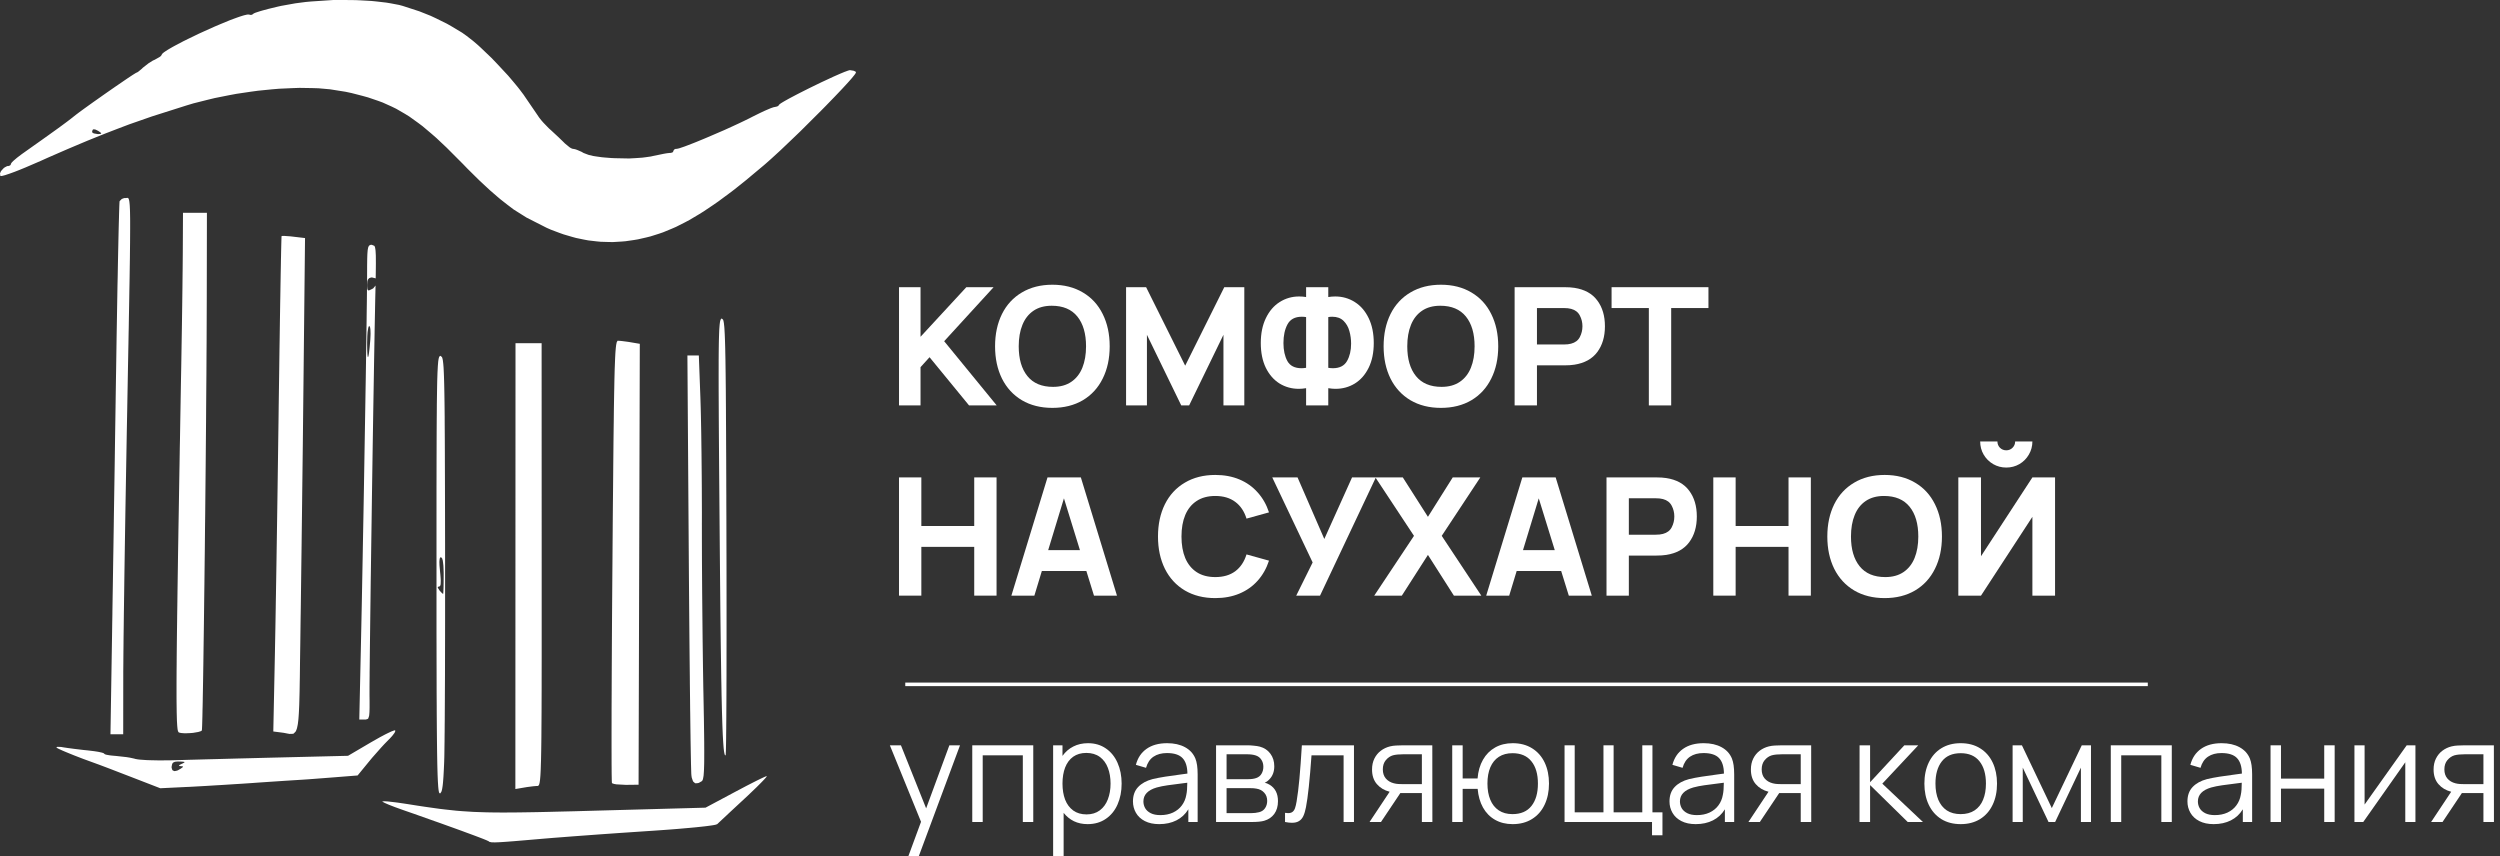<?xml version="1.0" encoding="UTF-8"?> <svg xmlns="http://www.w3.org/2000/svg" width="184" height="63" viewBox="0 0 184 63" fill="none"><rect x="0" y="0" width="184" height="63" fill="#333333" stroke="none"/><path d="M147.662 34.412C147.312 34.412 146.99 34.327 146.696 34.158C146.401 33.985 146.168 33.751 145.995 33.457C145.825 33.163 145.741 32.841 145.741 32.49H147.01C147.01 32.672 147.072 32.827 147.197 32.956C147.326 33.08 147.481 33.143 147.662 33.143C147.844 33.143 147.997 33.08 148.122 32.956C148.251 32.827 148.315 32.672 148.315 32.49H149.584C149.584 32.841 149.497 33.163 149.324 33.457C149.155 33.751 148.923 33.985 148.629 34.158C148.335 34.327 148.013 34.412 147.662 34.412ZM145.801 43.839H144.133V35.137H145.801V40.938L149.584 35.137H151.252V43.839H149.584V38.038L145.801 43.839Z" fill="white"></path><path d="M138.709 44.02C137.851 44.02 137.104 43.833 136.467 43.458C135.831 43.079 135.341 42.547 134.999 41.863C134.661 41.178 134.491 40.386 134.491 39.488C134.491 38.589 134.661 37.798 134.999 37.113C135.341 36.428 135.831 35.898 136.467 35.524C137.104 35.145 137.851 34.956 138.709 34.956C139.567 34.956 140.315 35.145 140.951 35.524C141.588 35.898 142.075 36.428 142.413 37.113C142.756 37.798 142.927 38.589 142.927 39.488C142.927 40.386 142.756 41.178 142.413 41.863C142.075 42.547 141.588 43.079 140.951 43.458C140.315 43.833 139.567 44.02 138.709 44.02ZM138.758 42.473C139.289 42.473 139.737 42.35 140.099 42.104C140.462 41.858 140.734 41.512 140.915 41.065C141.096 40.618 141.187 40.092 141.187 39.488C141.187 38.553 140.973 37.822 140.546 37.294C140.119 36.767 139.491 36.503 138.661 36.503C138.129 36.503 137.682 36.626 137.319 36.871C136.957 37.117 136.685 37.463 136.504 37.911C136.322 38.358 136.232 38.883 136.232 39.488C136.232 40.422 136.445 41.154 136.872 41.681C137.299 42.209 137.928 42.473 138.758 42.473Z" fill="white"></path><path d="M127.743 43.839H126.099V35.137H127.743V38.714H131.635V35.137H133.278V43.839H131.635V40.249H127.743V43.839Z" fill="white"></path><path d="M118.239 43.839V35.137H121.913C122.191 35.137 122.433 35.153 122.638 35.185C123.392 35.302 123.954 35.612 124.324 36.116C124.699 36.615 124.886 37.248 124.886 38.013C124.886 38.775 124.699 39.407 124.324 39.911C123.95 40.414 123.388 40.724 122.638 40.841C122.433 40.874 122.191 40.89 121.913 40.89H119.883V43.839H118.239ZM121.841 39.355C122.07 39.355 122.256 39.335 122.397 39.294C122.699 39.214 122.912 39.053 123.037 38.811C123.166 38.565 123.23 38.299 123.23 38.013C123.23 37.727 123.166 37.463 123.037 37.222C122.912 36.976 122.699 36.813 122.397 36.732C122.256 36.692 122.07 36.672 121.841 36.672H119.883V39.355H121.841Z" fill="white"></path><path d="M117.156 43.839H115.464L114.902 42.026H111.627L111.077 43.839H109.385L112.044 35.137H114.497L117.156 43.839ZM113.252 36.678L112.092 40.491H114.431L113.252 36.678Z" fill="white"></path><path d="M103.175 43.839H101.144L104.069 39.439L101.229 35.137H103.247L105.096 38.038L106.921 35.137H108.951L106.111 39.439L109.024 43.839H107.006L105.096 40.841L103.175 43.839Z" fill="white"></path><path d="M97.155 43.839H95.402L96.611 41.397L93.638 35.137H95.499L97.469 39.669L99.511 35.137H101.264L97.155 43.839Z" fill="white"></path><path d="M89.446 44.02C88.588 44.02 87.841 43.833 87.204 43.458C86.568 43.079 86.079 42.547 85.736 41.863C85.398 41.178 85.228 40.386 85.228 39.488C85.228 38.589 85.398 37.798 85.736 37.113C86.079 36.428 86.568 35.898 87.204 35.524C87.841 35.145 88.588 34.956 89.446 34.956C90.103 34.956 90.695 35.066 91.223 35.288C91.751 35.51 92.198 35.828 92.564 36.243C92.935 36.654 93.213 37.143 93.398 37.711L91.743 38.17C91.578 37.635 91.302 37.224 90.915 36.938C90.528 36.648 90.039 36.503 89.446 36.503C88.903 36.503 88.445 36.626 88.075 36.871C87.704 37.113 87.424 37.457 87.235 37.905C87.049 38.348 86.957 38.875 86.957 39.488C86.957 40.1 87.049 40.63 87.235 41.077C87.424 41.52 87.704 41.865 88.075 42.11C88.445 42.352 88.903 42.473 89.446 42.473C90.039 42.473 90.528 42.33 90.915 42.044C91.302 41.754 91.578 41.341 91.743 40.805L93.398 41.264C93.213 41.832 92.935 42.324 92.564 42.739C92.198 43.15 91.751 43.466 91.223 43.688C90.695 43.909 90.103 44.02 89.446 44.02Z" fill="white"></path><path d="M82.209 43.839H80.517L79.956 42.026H76.68L76.13 43.839H74.438L77.097 35.137H79.551L82.209 43.839ZM78.306 36.678L77.146 40.491H79.484L78.306 36.678Z" fill="white"></path><path d="M67.811 43.839H66.167V35.137H67.811V38.714H71.703V35.137H73.346V43.839H71.703V40.249H67.811V43.839Z" fill="white"></path><path d="M122.999 29.839H121.355V22.672H118.612V21.137H125.742V22.672H122.999V29.839Z" fill="white"></path><path d="M111.476 29.839V21.137H115.15C115.428 21.137 115.67 21.153 115.876 21.185C116.629 21.302 117.191 21.612 117.561 22.116C117.936 22.615 118.123 23.248 118.123 24.013C118.123 24.775 117.936 25.407 117.561 25.911C117.187 26.414 116.625 26.724 115.876 26.841C115.67 26.874 115.428 26.89 115.15 26.89H113.12V29.839H111.476ZM115.078 25.355C115.308 25.355 115.493 25.335 115.634 25.294C115.936 25.214 116.149 25.053 116.274 24.811C116.403 24.565 116.468 24.299 116.468 24.013C116.468 23.727 116.403 23.463 116.274 23.222C116.149 22.976 115.936 22.813 115.634 22.732C115.493 22.692 115.308 22.672 115.078 22.672H113.12V25.355H115.078Z" fill="white"></path><path d="M106.052 30.02C105.194 30.02 104.447 29.832 103.81 29.458C103.174 29.079 102.684 28.547 102.342 27.863C102.004 27.178 101.834 26.386 101.834 25.488C101.834 24.589 102.004 23.798 102.342 23.113C102.684 22.428 103.174 21.898 103.81 21.524C104.447 21.145 105.194 20.956 106.052 20.956C106.91 20.956 107.658 21.145 108.294 21.524C108.931 21.898 109.418 22.428 109.756 23.113C110.099 23.798 110.27 24.589 110.27 25.488C110.27 26.386 110.099 27.178 109.756 27.863C109.418 28.547 108.931 29.079 108.294 29.458C107.658 29.832 106.91 30.02 106.052 30.02ZM106.101 28.473C106.632 28.473 107.08 28.35 107.442 28.104C107.805 27.858 108.077 27.512 108.258 27.065C108.439 26.618 108.53 26.092 108.53 25.488C108.53 24.553 108.316 23.822 107.889 23.294C107.462 22.767 106.834 22.503 106.004 22.503C105.472 22.503 105.025 22.625 104.662 22.871C104.3 23.117 104.028 23.463 103.847 23.911C103.665 24.358 103.575 24.884 103.575 25.488C103.575 26.422 103.788 27.154 104.215 27.681C104.642 28.209 105.271 28.473 106.101 28.473Z" fill="white"></path><path d="M96.129 28.57C95.936 28.602 95.759 28.618 95.598 28.618C95.074 28.618 94.599 28.487 94.172 28.225C93.749 27.959 93.412 27.573 93.162 27.065C92.917 26.557 92.794 25.951 92.794 25.246C92.794 24.541 92.919 23.931 93.168 23.415C93.418 22.895 93.757 22.501 94.184 22.231C94.615 21.957 95.092 21.82 95.616 21.82C95.793 21.82 95.964 21.834 96.129 21.862V21.137H97.761V21.862C97.926 21.834 98.097 21.82 98.275 21.82C98.802 21.82 99.282 21.957 99.713 22.231C100.144 22.501 100.484 22.895 100.734 23.415C100.984 23.931 101.109 24.541 101.109 25.246C101.109 25.951 100.984 26.557 100.734 27.065C100.484 27.573 100.146 27.959 99.719 28.225C99.292 28.487 98.817 28.618 98.293 28.618C98.132 28.618 97.954 28.602 97.761 28.57V29.839H96.129V28.57ZM96.129 23.337C96.029 23.32 95.922 23.312 95.809 23.312C95.31 23.312 94.959 23.5 94.758 23.874C94.56 24.245 94.462 24.702 94.462 25.246C94.462 25.778 94.558 26.221 94.752 26.576C94.949 26.926 95.296 27.101 95.791 27.101C95.884 27.101 95.996 27.091 96.129 27.071V23.337ZM97.761 27.071C97.894 27.091 98.007 27.101 98.099 27.101C98.591 27.101 98.937 26.926 99.139 26.576C99.34 26.225 99.441 25.798 99.441 25.294C99.441 24.972 99.399 24.662 99.314 24.364C99.233 24.066 99.09 23.816 98.885 23.614C98.68 23.413 98.403 23.312 98.057 23.312C97.952 23.312 97.854 23.32 97.761 23.337V27.071Z" fill="white"></path><path d="M84.414 29.839H82.879V21.137H84.354L87.23 26.914L90.107 21.137H91.581V29.839H90.046V24.642L87.52 29.839H86.94L84.414 24.642V29.839Z" fill="white"></path><path d="M77.455 30.02C76.597 30.02 75.85 29.832 75.213 29.458C74.577 29.079 74.087 28.547 73.745 27.863C73.407 27.178 73.237 26.386 73.237 25.488C73.237 24.589 73.407 23.798 73.745 23.113C74.087 22.428 74.577 21.898 75.213 21.524C75.85 21.145 76.597 20.956 77.455 20.956C78.313 20.956 79.061 21.145 79.697 21.524C80.334 21.898 80.821 22.428 81.159 23.113C81.502 23.798 81.673 24.589 81.673 25.488C81.673 26.386 81.502 27.178 81.159 27.863C80.821 28.547 80.334 29.079 79.697 29.458C79.061 29.832 78.313 30.02 77.455 30.02ZM77.504 28.473C78.035 28.473 78.483 28.35 78.845 28.104C79.208 27.858 79.48 27.512 79.661 27.065C79.842 26.618 79.933 26.092 79.933 25.488C79.933 24.553 79.719 23.822 79.292 23.294C78.865 22.767 78.237 22.503 77.407 22.503C76.875 22.503 76.428 22.625 76.065 22.871C75.703 23.117 75.431 23.463 75.25 23.911C75.068 24.358 74.978 24.884 74.978 25.488C74.978 26.422 75.191 27.154 75.618 27.681C76.045 28.209 76.674 28.473 77.504 28.473Z" fill="white"></path><path d="M73.358 29.839H71.322L68.415 26.291L67.751 27.023V29.839H66.167V21.137H67.751V24.787L71.122 21.137H73.129L69.491 25.113L73.358 29.839Z" fill="white"></path><path d="M183.554 60.499H182.78V58.372H181.464C181.345 58.372 181.256 58.371 181.197 58.367L179.77 60.499H178.929L180.408 58.273C180.018 58.172 179.704 57.984 179.467 57.709C179.23 57.434 179.112 57.076 179.112 56.637C179.112 56.334 179.169 56.066 179.284 55.833C179.403 55.596 179.561 55.402 179.76 55.253C179.959 55.103 180.183 54.997 180.434 54.934C180.58 54.899 180.728 54.878 180.878 54.871C181.032 54.861 181.202 54.855 181.39 54.855H183.549L183.554 60.499ZM182.78 57.714V55.514H181.422C181.094 55.514 180.836 55.54 180.648 55.592C180.45 55.651 180.276 55.77 180.126 55.948C179.979 56.125 179.906 56.352 179.906 56.627C179.906 56.899 179.979 57.122 180.126 57.296C180.276 57.47 180.474 57.589 180.721 57.651C180.833 57.679 180.943 57.697 181.051 57.703C181.162 57.71 181.286 57.714 181.422 57.714H182.78Z" fill="white"></path><path d="M177.133 54.855H177.776V60.499H177.029V56.104L173.935 60.499H173.287V54.855H174.034V59.214L177.133 54.855Z" fill="white"></path><path d="M167.88 60.499H167.112V54.855H167.88V57.306H171.063V54.855H171.831V60.499H171.063V58.043H167.88V60.499Z" fill="white"></path><path d="M165.59 55.828C165.701 56.099 165.757 56.488 165.757 56.993V60.499H165.072V59.564C164.853 59.923 164.56 60.194 164.194 60.379C163.829 60.564 163.405 60.656 162.925 60.656C162.514 60.656 162.162 60.581 161.869 60.431C161.58 60.282 161.362 60.079 161.216 59.825C161.069 59.571 160.996 59.29 160.996 58.984C160.996 58.545 161.123 58.191 161.378 57.923C161.632 57.655 161.984 57.461 162.433 57.343C162.709 57.277 163.015 57.218 163.353 57.165C163.695 57.113 164.088 57.057 164.534 56.998L165.004 56.935C164.997 56.416 164.876 56.035 164.639 55.791C164.405 55.547 164.026 55.425 163.499 55.425C163.102 55.425 162.771 55.514 162.507 55.692C162.245 55.869 162.062 56.143 161.958 56.512L161.211 56.292C161.343 55.784 161.604 55.392 161.994 55.117C162.388 54.838 162.893 54.699 163.51 54.699C164.026 54.699 164.463 54.796 164.822 54.991C165.184 55.186 165.44 55.465 165.59 55.828ZM163.013 59.992C163.362 59.992 163.672 59.93 163.944 59.804C164.215 59.675 164.433 59.499 164.597 59.276C164.764 59.05 164.872 58.794 164.921 58.508C164.97 58.292 164.994 57.993 164.994 57.609C164.858 57.623 164.761 57.636 164.701 57.646C164.228 57.702 163.843 57.752 163.546 57.797C163.25 57.839 162.982 57.893 162.742 57.959C162.09 58.151 161.765 58.493 161.765 58.984C161.765 59.158 161.806 59.322 161.89 59.475C161.977 59.628 162.115 59.754 162.303 59.851C162.491 59.945 162.728 59.992 163.013 59.992Z" fill="white"></path><path d="M156.122 60.499H155.354V54.855H159.843V60.499H159.075V55.592H156.122V60.499Z" fill="white"></path><path d="M148.875 60.499H148.128V54.855H148.813L151.013 59.475L153.218 54.855H153.897V60.499H153.155V56.496L151.258 60.499H150.772L148.875 56.496V60.499Z" fill="white"></path><path d="M144.305 60.656C143.755 60.656 143.277 60.531 142.873 60.28C142.473 60.025 142.166 59.674 141.953 59.224C141.741 58.775 141.635 58.257 141.635 57.672C141.635 57.083 141.743 56.564 141.959 56.115C142.175 55.666 142.483 55.317 142.884 55.07C143.288 54.822 143.762 54.699 144.305 54.699C144.859 54.699 145.336 54.824 145.737 55.075C146.141 55.326 146.449 55.676 146.662 56.125C146.874 56.575 146.981 57.09 146.981 57.672C146.981 58.264 146.873 58.785 146.657 59.235C146.444 59.684 146.136 60.034 145.732 60.285C145.331 60.532 144.855 60.656 144.305 60.656ZM144.305 59.919C144.713 59.919 145.056 59.827 145.334 59.642C145.613 59.454 145.82 59.193 145.956 58.858C146.096 58.52 146.165 58.125 146.165 57.672C146.165 56.975 146.007 56.428 145.69 56.031C145.376 55.634 144.915 55.435 144.305 55.435C143.692 55.435 143.229 55.638 142.915 56.042C142.605 56.442 142.45 56.986 142.45 57.672C142.45 58.129 142.52 58.526 142.659 58.864C142.802 59.202 143.011 59.463 143.286 59.647C143.565 59.829 143.904 59.919 144.305 59.919Z" fill="white"></path><path d="M137.639 60.499H136.86L136.865 54.855H137.639V57.573L140.158 54.855H141.182L138.538 57.677L141.527 60.499H140.408L137.639 57.782V60.499Z" fill="white"></path><path d="M133.307 60.499H132.534V58.372H131.217C131.099 58.372 131.01 58.371 130.951 58.367L129.524 60.499H128.683L130.162 58.273C129.771 58.172 129.458 57.984 129.221 57.709C128.984 57.434 128.866 57.076 128.866 56.637C128.866 56.334 128.923 56.066 129.038 55.833C129.156 55.596 129.315 55.402 129.514 55.253C129.712 55.103 129.937 54.997 130.188 54.934C130.334 54.899 130.482 54.878 130.632 54.871C130.785 54.861 130.956 54.855 131.144 54.855H133.302L133.307 60.499ZM132.534 57.714V55.514H131.175C130.848 55.514 130.59 55.54 130.402 55.592C130.203 55.651 130.029 55.77 129.879 55.948C129.733 56.125 129.66 56.352 129.66 56.627C129.66 56.899 129.733 57.122 129.879 57.296C130.029 57.47 130.228 57.589 130.475 57.651C130.587 57.679 130.696 57.697 130.804 57.703C130.916 57.71 131.039 57.714 131.175 57.714H132.534Z" fill="white"></path><path d="M127.469 55.828C127.58 56.099 127.636 56.488 127.636 56.993V60.499H126.951V59.564C126.732 59.923 126.439 60.194 126.073 60.379C125.708 60.564 125.284 60.656 124.803 60.656C124.392 60.656 124.041 60.581 123.748 60.431C123.459 60.282 123.241 60.079 123.095 59.825C122.948 59.571 122.875 59.29 122.875 58.984C122.875 58.545 123.002 58.191 123.257 57.923C123.511 57.655 123.863 57.461 124.312 57.343C124.587 57.277 124.894 57.218 125.232 57.165C125.573 57.113 125.967 57.057 126.413 56.998L126.883 56.935C126.876 56.416 126.754 56.035 126.518 55.791C126.284 55.547 125.904 55.425 125.378 55.425C124.981 55.425 124.65 55.514 124.385 55.692C124.124 55.869 123.941 56.143 123.837 56.512L123.089 56.292C123.222 55.784 123.483 55.392 123.873 55.117C124.267 54.838 124.772 54.699 125.389 54.699C125.904 54.699 126.342 54.796 126.7 54.991C127.063 55.186 127.319 55.465 127.469 55.828ZM124.892 59.992C125.241 59.992 125.551 59.93 125.822 59.804C126.094 59.675 126.312 59.499 126.476 59.276C126.643 59.05 126.751 58.794 126.8 58.508C126.848 58.292 126.873 57.993 126.873 57.609C126.737 57.623 126.639 57.636 126.58 57.646C126.106 57.702 125.721 57.752 125.425 57.797C125.129 57.839 124.861 57.893 124.621 57.959C123.969 58.151 123.643 58.493 123.643 58.984C123.643 59.158 123.685 59.322 123.769 59.475C123.856 59.628 123.993 59.754 124.182 59.851C124.37 59.945 124.607 59.992 124.892 59.992Z" fill="white"></path><path d="M122.357 61.476H121.589V60.499H115.151V54.855H115.898V59.788H118.015V54.855H118.762V59.788H120.873V54.855H121.62V59.788H122.357V61.476Z" fill="white"></path><path d="M111.331 60.656C110.84 60.656 110.408 60.55 110.035 60.337C109.662 60.125 109.366 59.823 109.147 59.433C108.931 59.043 108.8 58.585 108.755 58.059H107.652V60.499H106.884V54.855H107.652V57.296H108.749C108.791 56.766 108.924 56.306 109.147 55.916C109.369 55.526 109.667 55.227 110.04 55.017C110.413 54.805 110.845 54.699 111.336 54.699C111.887 54.699 112.362 54.824 112.763 55.075C113.167 55.326 113.475 55.676 113.688 56.125C113.9 56.575 114.006 57.089 114.006 57.667C114.006 58.256 113.898 58.776 113.682 59.229C113.47 59.679 113.162 60.029 112.757 60.28C112.357 60.531 111.881 60.656 111.331 60.656ZM111.315 59.919C111.932 59.919 112.399 59.719 112.716 59.318C113.033 58.918 113.191 58.369 113.191 57.672C113.191 56.972 113.031 56.425 112.71 56.031C112.393 55.634 111.93 55.435 111.32 55.435C110.927 55.435 110.592 55.524 110.317 55.702C110.042 55.88 109.833 56.136 109.69 56.47C109.547 56.805 109.476 57.204 109.476 57.667C109.476 58.123 109.545 58.52 109.685 58.858C109.824 59.196 110.031 59.458 110.307 59.642C110.582 59.827 110.918 59.919 111.315 59.919Z" fill="white"></path><path d="M105.423 60.499H104.65V58.372H103.333C103.215 58.372 103.126 58.371 103.067 58.367L101.64 60.499H100.799L102.277 58.273C101.887 58.172 101.574 57.984 101.337 57.709C101.1 57.434 100.982 57.076 100.982 56.637C100.982 56.334 101.039 56.066 101.154 55.833C101.272 55.596 101.431 55.402 101.63 55.253C101.828 55.103 102.053 54.997 102.304 54.934C102.45 54.899 102.598 54.878 102.748 54.871C102.901 54.861 103.072 54.855 103.26 54.855H105.418L105.423 60.499ZM104.65 57.714V55.514H103.291C102.964 55.514 102.706 55.54 102.518 55.592C102.319 55.651 102.145 55.77 101.995 55.948C101.849 56.125 101.776 56.352 101.776 56.627C101.776 56.899 101.849 57.122 101.995 57.296C102.145 57.47 102.344 57.589 102.591 57.651C102.703 57.679 102.812 57.697 102.92 57.703C103.032 57.71 103.155 57.714 103.291 57.714H104.65Z" fill="white"></path><path d="M94.578 59.825C94.651 59.839 94.726 59.846 94.803 59.846C94.942 59.846 95.052 59.815 95.132 59.752C95.216 59.686 95.276 59.593 95.315 59.475C95.357 59.356 95.395 59.194 95.43 58.989C95.51 58.512 95.58 57.949 95.639 57.301C95.698 56.65 95.757 55.834 95.817 54.855H99.652V60.499H98.889V55.592H96.527C96.398 57.414 96.262 58.686 96.12 59.407C96.067 59.679 96.003 59.897 95.926 60.06C95.85 60.224 95.743 60.348 95.607 60.431C95.475 60.515 95.301 60.557 95.085 60.557C94.949 60.557 94.78 60.538 94.578 60.499V59.825Z" fill="white"></path><path d="M89.502 60.499V54.855H91.828C91.963 54.855 92.113 54.864 92.277 54.882C92.444 54.895 92.596 54.92 92.732 54.955C93.052 55.042 93.308 55.214 93.5 55.472C93.692 55.73 93.787 56.038 93.787 56.397C93.787 56.787 93.671 57.104 93.437 57.348C93.329 57.467 93.211 57.554 93.082 57.609C93.197 57.63 93.317 57.679 93.442 57.756C93.853 58.003 94.059 58.406 94.059 58.963C94.059 59.343 93.968 59.656 93.787 59.904C93.606 60.151 93.357 60.32 93.04 60.41C92.831 60.47 92.528 60.499 92.131 60.499H89.502ZM91.854 57.348C92.101 57.348 92.301 57.32 92.455 57.264C92.629 57.205 92.76 57.101 92.847 56.951C92.937 56.801 92.983 56.63 92.983 56.439C92.983 56.237 92.934 56.063 92.836 55.916C92.742 55.767 92.606 55.662 92.429 55.603C92.261 55.544 92.035 55.514 91.749 55.514H90.276V57.348H91.854ZM92.094 59.846C92.178 59.846 92.273 59.841 92.382 59.83C92.49 59.816 92.585 59.799 92.669 59.778C92.864 59.729 93.012 59.628 93.113 59.475C93.214 59.322 93.265 59.144 93.265 58.942C93.265 58.698 93.192 58.498 93.045 58.341C92.902 58.181 92.711 58.081 92.47 58.043C92.366 58.019 92.204 58.007 91.984 58.007H90.276V59.846H92.094Z" fill="white"></path><path d="M87.98 55.828C88.091 56.099 88.147 56.488 88.147 56.993V60.499H87.462V59.564C87.243 59.923 86.95 60.194 86.585 60.379C86.219 60.564 85.795 60.656 85.315 60.656C84.904 60.656 84.552 60.581 84.259 60.431C83.97 60.282 83.752 60.079 83.606 59.825C83.46 59.571 83.386 59.29 83.386 58.984C83.386 58.545 83.513 58.191 83.768 57.923C84.022 57.655 84.374 57.461 84.823 57.343C85.099 57.277 85.405 57.218 85.743 57.165C86.085 57.113 86.478 57.057 86.924 56.998L87.394 56.935C87.388 56.416 87.266 56.035 87.029 55.791C86.795 55.547 86.416 55.425 85.889 55.425C85.492 55.425 85.161 55.514 84.897 55.692C84.635 55.869 84.452 56.143 84.348 56.512L83.601 56.292C83.733 55.784 83.994 55.392 84.385 55.117C84.778 54.838 85.283 54.699 85.9 54.699C86.416 54.699 86.853 54.796 87.212 54.991C87.574 55.186 87.83 55.465 87.98 55.828ZM85.403 59.992C85.752 59.992 86.062 59.93 86.334 59.804C86.605 59.675 86.823 59.499 86.987 59.276C87.154 59.05 87.262 58.794 87.311 58.508C87.36 58.292 87.384 57.993 87.384 57.609C87.248 57.623 87.151 57.636 87.091 57.646C86.618 57.702 86.233 57.752 85.936 57.797C85.64 57.839 85.372 57.893 85.132 57.959C84.48 58.151 84.155 58.493 84.155 58.984C84.155 59.158 84.196 59.322 84.28 59.475C84.367 59.628 84.505 59.754 84.693 59.851C84.881 59.945 85.118 59.992 85.403 59.992Z" fill="white"></path><path d="M80.081 54.699C80.582 54.699 81.019 54.828 81.392 55.085C81.769 55.343 82.056 55.699 82.254 56.151C82.453 56.601 82.552 57.108 82.552 57.672C82.552 58.24 82.453 58.75 82.254 59.203C82.056 59.656 81.767 60.011 81.387 60.269C81.011 60.527 80.565 60.656 80.049 60.656C79.677 60.656 79.34 60.585 79.041 60.442C78.745 60.295 78.492 60.09 78.283 59.825V63.008H77.51V54.855H78.199V55.634C78.412 55.334 78.677 55.105 78.994 54.944C79.311 54.781 79.673 54.699 80.081 54.699ZM79.971 59.94C80.351 59.94 80.673 59.843 80.938 59.647C81.202 59.452 81.401 59.184 81.533 58.843C81.669 58.498 81.737 58.108 81.737 57.672C81.737 57.237 81.671 56.85 81.539 56.512C81.41 56.171 81.211 55.902 80.943 55.707C80.675 55.512 80.345 55.415 79.955 55.415C79.572 55.415 79.248 55.509 78.983 55.697C78.722 55.885 78.525 56.15 78.393 56.491C78.264 56.829 78.199 57.223 78.199 57.672C78.199 58.118 78.264 58.512 78.393 58.853C78.525 59.191 78.724 59.458 78.989 59.653C79.253 59.844 79.581 59.94 79.971 59.94Z" fill="white"></path><path d="M72.327 60.499H71.559V54.855H76.048V60.499H75.28V55.592H72.327V60.499Z" fill="white"></path><path d="M68.164 59.496L69.873 54.855H70.657L67.626 63.008H66.858L67.788 60.484L65.494 54.855H66.309L68.164 59.496Z" fill="white"></path><path d="M56.424 57.155L56.386 57.21L56.349 57.253L56.264 57.347L56.208 57.407L56.084 57.537L56.011 57.612L55.678 57.945L55.47 58.144L55.032 58.564L54.784 58.794L54.069 59.458L53.634 59.862L53.455 60.032L53.12 60.343L53.004 60.452L52.899 60.55L52.862 60.586L52.8 60.644L52.786 60.658L52.649 60.704L52.464 60.738L52.33 60.758L52.036 60.798L51.851 60.82L51.457 60.863L51.228 60.887L50.75 60.932L50.482 60.955L49.929 61.004L49.63 61.028L49.016 61.075L48.69 61.098L48.027 61.145L47.682 61.167L45.538 61.312L44.047 61.417L43.329 61.47L42.618 61.522L42.28 61.547L41.618 61.598L41.312 61.622L40.72 61.667L40.46 61.689L39.96 61.73L39.752 61.748L38.967 61.815L38.64 61.843L38.026 61.895L37.776 61.915L37.311 61.951L37.128 61.964L36.79 61.986L36.662 61.991L36.429 62L36.346 61.998L36.197 61.995L36.148 61.989L36.002 61.953L35.972 61.92L35.808 61.843L35.576 61.748L35.403 61.681L35.026 61.538L34.791 61.45L34.289 61.265L34 61.158L33.397 60.939L33.064 60.82L32.379 60.573L32.013 60.445L30.498 59.907L29.7 59.63L29.072 59.404L28.711 59.264L28.57 59.207L28.317 59.096L28.243 59.058L28.134 58.993L28.146 58.982L28.311 58.973L28.546 58.987L28.709 59.006L29.065 59.047L29.276 59.074L29.716 59.138L29.956 59.174L30.746 59.299L31.239 59.373L31.469 59.406L32.358 59.531L32.773 59.58L33.59 59.668L34.002 59.701L34.836 59.755L35.29 59.771L35.753 59.786L35.998 59.791L36.501 59.799L36.772 59.8H37.325L37.626 59.799L38.244 59.793L38.58 59.788L39.27 59.777L39.648 59.77L40.425 59.753L40.849 59.742L41.722 59.721L42.199 59.71L43.179 59.683L43.714 59.668L51.927 59.444L54.103 58.283L54.958 57.831L55.472 57.568L55.683 57.461L55.886 57.362L55.972 57.32L56.136 57.242L56.199 57.213L56.317 57.161L56.356 57.145L56.421 57.121H56.431M32.43 26.198L32.525 26.279L32.553 26.341L32.564 26.388L32.589 26.495L32.599 26.567L32.619 26.727L32.629 26.832L32.647 27.056L32.654 27.195L32.668 27.496L32.675 27.677L32.687 28.064L32.693 28.294L32.703 28.778L32.708 29.06L32.717 29.652L32.721 29.992L32.728 30.706L32.729 31.11L32.735 31.951L32.738 32.426L32.742 33.409L32.743 33.957L32.747 35.094L32.749 35.722L32.752 37.022L32.754 37.736L32.756 39.209L32.758 40.015L32.759 42.826V44.658V45.538L32.756 47.273L32.754 48.089L32.751 49.68L32.747 50.408L32.743 51.125L32.742 51.462L32.738 52.124L32.736 52.434L32.733 53.037L32.729 53.316L32.726 53.855L32.722 54.098L32.719 54.568L32.715 54.775L32.71 55.169L32.708 55.336L32.703 55.649L32.7 55.774L32.693 56L32.691 56.08L32.673 56.504L32.664 56.688L32.645 57.038L32.636 57.188L32.615 57.47L32.605 57.59L32.582 57.809L32.569 57.9L32.543 58.062L32.529 58.126L32.499 58.238L32.481 58.276L32.409 58.388H32.363L32.328 58.354L32.307 58.296L32.297 58.245L32.277 58.131L32.268 58.05L32.251 57.872L32.244 57.757L32.228 57.505L32.221 57.351L32.207 57.022L32.201 56.824L32.189 56.408L32.184 56.163L32.175 55.653L32.17 55.358L32.163 54.744L32.159 54.395L32.152 53.669L32.149 53.261L32.143 52.418L32.142 51.949L32.136 50.978L32.135 50.444L32.133 49.34L32.131 48.734L32.129 47.488L32.127 46.809L32.126 45.411V44.655V43.102V42.263V40.88V39.998V39.578V38.749V38.355L32.127 37.578V37.209V35.779L32.129 35.134L32.131 33.89L32.133 33.334L32.136 32.266L32.138 31.792L32.143 30.885L32.147 30.489L32.152 29.728L32.157 29.401L32.166 28.778L32.17 28.512L32.18 28.01L32.187 27.8L32.2 27.409L32.209 27.25L32.224 26.955L32.233 26.839L32.251 26.627L32.261 26.547L32.284 26.406L32.297 26.357L32.321 26.272L32.335 26.249L32.395 26.191M39.868 41.552V42.957V43.851V44.278V45.118V45.52V46.308V46.682V47.421V47.77V48.46L39.867 48.786L39.865 50.046V50.609L39.861 51.69L39.86 52.17L39.854 53.087L39.851 53.489L39.846 54.257L39.842 54.588L39.833 55.218L39.828 55.486L39.818 55.991L39.81 56.203L39.798 56.598L39.791 56.759L39.775 57.058L39.766 57.175L39.747 57.391L39.736 57.47L39.714 57.615L39.701 57.666L39.675 57.753L39.661 57.78L39.601 57.847H39.564L39.462 57.851L39.392 57.856L39.238 57.87L39.15 57.881L38.774 57.93L38.592 57.961L37.931 58.073L37.941 25.258H39.863M29.09 53.757L29.084 53.846L29.033 53.944L28.987 54.007L28.885 54.141L28.819 54.217L28.676 54.373L28.593 54.454L28.292 54.762L28.053 55.021L27.923 55.168L27.384 55.778L27.155 56.056L26.321 57.074L24.515 57.217L23.059 57.329L22.64 57.36L22.475 57.371L22.177 57.391L22.093 57.396L21.91 57.407L21.736 57.418L21.625 57.425L21.389 57.44L21.252 57.449L20.965 57.467L20.805 57.478L20.127 57.523L19.749 57.548L18.972 57.601L18.573 57.63L17.738 57.686L17.293 57.713L16.392 57.771L15.954 57.796L15.093 57.849L14.713 57.87L14.345 57.89L14.181 57.9L13.866 57.916L13.732 57.921L11.796 58.015L9.684 57.197L8.829 56.868L8.294 56.661L8.063 56.572L7.63 56.408L7.47 56.348L7.32 56.292L7.264 56.27L7.162 56.234L7.132 56.223L6.122 55.854L5.469 55.602L5.187 55.488L4.914 55.376L4.795 55.327L4.571 55.231L4.481 55.189L4.318 55.115L4.263 55.086L4.175 55.037L4.163 55.023L4.168 54.983L4.219 54.968L4.265 54.967L4.499 54.976L4.668 55.005L5 55.055L5.289 55.093L5.451 55.115L6.145 55.198L6.472 55.231L6.933 55.287L7.204 55.329L7.312 55.35L7.505 55.394L7.567 55.414L7.66 55.452V55.468L7.729 55.517L7.836 55.55L7.913 55.564L8.086 55.593L8.19 55.606L8.406 55.627L8.524 55.636L9.302 55.722L9.556 55.763L9.667 55.787L9.876 55.832L9.953 55.856L10.115 55.886L10.267 55.906L10.362 55.913L10.788 55.943L11.057 55.952L11.626 55.964H11.941L12.587 55.959L12.918 55.95L13.504 55.933L13.981 55.919L14.255 55.912L14.825 55.897L15.139 55.888L15.781 55.872L16.125 55.863L17.54 55.825L18.277 55.807L19.757 55.769L20.465 55.752L25.615 55.627L27.299 54.637L27.961 54.261L28.357 54.051L28.519 53.971L28.817 53.83L28.915 53.794L29.005 53.761L29.035 53.755L29.082 53.75M45.485 25.079L45.647 25.088L45.793 25.103L45.877 25.114L46.245 25.162L46.428 25.193L47.089 25.305L47.044 41.53L46.999 57.755L46.064 57.766L45.378 57.729L45.207 57.7L45.147 57.682L45.052 57.646L45.038 57.624L45.031 57.525L45.026 57.376L45.024 57.264L45.019 57.011L45.017 56.848L45.015 56.498L45.013 56.288L45.012 55.845V55.59L45.01 55.059V54.764V54.152V53.817L45.012 53.129V52.76L45.013 52.001L45.015 51.598L45.019 50.776L45.02 50.341L45.024 49.459L45.026 48.998L45.031 48.062L45.033 47.577L45.045 45.585L45.052 44.532L45.068 42.388L45.077 41.275L45.087 39.939L45.094 39.084L45.096 38.677L45.11 37.091L45.117 36.369L45.13 34.969L45.135 34.336L45.147 33.108L45.152 32.558L45.165 31.495L45.172 31.021L45.182 30.108L45.189 29.706L45.202 28.933L45.209 28.597L45.221 27.954L45.228 27.677L45.242 27.152L45.251 26.929L45.267 26.509L45.274 26.336L45.291 26.012L45.3 25.881L45.32 25.64L45.33 25.546L45.351 25.378L45.364 25.316L45.386 25.208L45.399 25.173L45.453 25.079M51.014 26.164H51.434L51.55 29.287L51.573 30.04L51.587 30.642L51.594 30.985L51.608 31.696L51.614 32.084L51.624 32.88L51.63 33.3L51.647 35.034L51.653 35.929L51.66 37.717L51.658 38.565L51.66 39.93L51.663 40.924L51.665 41.452L51.679 43.636L51.69 44.765L51.712 47.026L51.726 48.093L51.74 49.143L51.748 49.635L51.763 50.595L51.772 51.027L51.79 51.976L51.8 52.561L51.806 52.829L51.813 53.35L51.816 53.589L51.823 54.054L51.825 54.264L51.83 54.675V54.86L51.832 55.217V55.378L51.83 55.973L51.827 56.207L51.814 56.634L51.806 56.793L51.785 57.079L51.769 57.177L51.737 57.347L51.716 57.398L51.674 57.48L51.647 57.498L51.436 57.619L51.35 57.639L51.191 57.653L51.132 57.621L51.021 57.525L50.98 57.434L50.91 57.224L50.889 57.076L50.878 56.936L50.873 56.768L50.869 56.648L50.862 56.384L50.857 56.216L50.85 55.861L50.846 55.651L50.838 55.209L50.834 54.959L50.825 54.438L50.822 54.148L50.813 53.553L50.809 53.229L50.801 52.562L50.795 52.206L50.788 51.476L50.783 51.091L50.774 50.303L50.771 49.889L50.753 48.18L50.744 47.258L50.728 45.375L50.72 44.383L50.704 42.368L50.697 41.325L50.593 26.164M12.939 56.058L12.868 56.069L12.77 56.114L12.727 56.14L12.675 56.223L12.636 56.397L12.629 56.495L12.668 56.629L12.694 56.687L12.796 56.739L12.852 56.755L13.007 56.723L13.092 56.696L13.292 56.578L13.351 56.538L13.424 56.484L13.454 56.46L13.468 56.429V56.415L13.424 56.401L13.292 56.388L13.248 56.384L13.197 56.37L13.18 56.362L13.181 56.337L13.189 56.323L13.241 56.285L13.38 56.216L13.456 56.183L13.544 56.134L13.576 56.114L13.574 56.086L13.562 56.075L13.461 56.06L13.197 56.047L13.095 56.046M53.219 23.531L53.244 23.605L53.256 23.662L53.279 23.788L53.288 23.875L53.309 24.067L53.318 24.192L53.333 24.46L53.342 24.627L53.356 24.983L53.363 25.199L53.376 25.655L53.381 25.926L53.393 26.495L53.397 26.826L53.407 27.521L53.411 27.918L53.42 28.749L53.423 29.22L53.43 30.197L53.432 30.747L53.439 31.886L53.441 32.52L53.448 33.831L53.45 34.555L53.453 35.291V35.677L53.457 36.461V36.872L53.46 37.705L53.462 38.141L53.464 39.025L53.465 39.488L53.471 41.668L53.472 42.71L53.474 44.76V45.721V46.67V47.124L53.472 48.022V48.451L53.471 49.291V49.689L53.467 50.47V50.835L53.464 51.547L53.462 51.876L53.458 52.517L53.457 52.807L53.451 53.37L53.45 53.618L53.444 54.096L53.443 54.302L53.437 54.691L53.434 54.849L53.428 55.144L53.425 55.253L53.418 55.446L53.414 55.504L53.409 55.591L53.404 55.595L53.362 55.579L53.333 55.523L53.321 55.468L53.295 55.341L53.282 55.251L53.26 55.05L53.249 54.918L53.228 54.635L53.217 54.46L53.196 54.089L53.187 53.866L53.168 53.399L53.159 53.126L53.142 52.555L53.133 52.229L53.117 51.55L53.108 51.167L53.094 50.37L53.085 49.927L53.071 49.009L53.064 48.502L53.048 47.454L53.041 46.88L53.027 45.696L53.02 45.049L53.008 43.722L53.001 43.004L52.987 41.526L52.98 40.73L52.966 39.097L52.959 38.221L52.939 35.802L52.927 34.33L52.922 33.66L52.913 32.366L52.909 31.781L52.902 30.651L52.9 30.146L52.895 29.171L52.893 28.738L52.892 27.905V27.54L52.893 26.841V26.537L52.897 25.957L52.9 25.709L52.907 25.238L52.911 25.041L52.922 24.67L52.927 24.518L52.939 24.234L52.948 24.122L52.964 23.913L52.973 23.834L52.992 23.691L53.002 23.64L53.027 23.551L53.039 23.522L53.094 23.448H53.129M9.422 14.572L9.44 14.59L9.473 14.637L9.487 14.682L9.513 14.787L9.524 14.867L9.543 15.05L9.552 15.176L9.565 15.457L9.57 15.642L9.577 16.04L9.579 16.29V16.828L9.577 17.153L9.573 17.85L9.568 18.263L9.563 18.69L9.561 18.92L9.554 19.395L9.55 19.65L9.542 20.173L9.538 20.456L9.528 21.031L9.522 21.341L9.512 21.973L9.506 22.311L9.494 23.001L9.487 23.368L9.475 24.12L9.466 24.52L9.452 25.333L9.443 25.764L9.427 26.643L9.418 27.109L9.401 28.055L9.392 28.557L9.373 29.574L9.364 30.11L9.343 31.202L9.332 31.776L9.232 37.486L9.202 39.338L9.188 40.227L9.161 41.975L9.149 42.794L9.139 43.601L9.133 43.989L9.123 44.751L9.117 45.111L9.109 45.821L9.105 46.154L9.096 46.806L9.093 47.108L9.088 47.694L9.084 47.961L9.08 48.477L9.079 48.706L9.075 49.145L9.073 49.333L9.072 49.689V49.834L9.068 54.043H8.13L8.248 46.666L8.26 45.851L8.271 45.258L8.274 44.937L8.285 44.28L8.29 43.931L8.302 43.219L8.308 42.844L8.331 41.3L8.345 40.469L8.371 38.776L8.383 37.893L8.44 34.276L8.466 32.451L8.494 30.633L8.507 29.746L8.533 27.994L8.547 27.159L8.584 24.719L8.611 23.162L8.623 22.432L8.647 21.004L8.662 20.351L8.674 19.708L8.679 19.404L8.691 18.806L8.697 18.526L8.709 17.979L8.714 17.725L8.725 17.233L8.73 17.009L8.741 16.574L8.746 16.38L8.757 16.009L8.76 15.848L8.769 15.544L8.774 15.419L8.781 15.185L8.785 15.097L8.792 14.939L8.795 14.889L8.802 14.811L8.804 14.803L8.964 14.644L9.14 14.577H9.239L9.383 14.563M20.924 17.363L21.005 17.369L21.382 17.396L21.613 17.423L22.45 17.521L22.338 28.043L22.313 30.313L22.296 31.912L22.287 32.735L22.246 36.083L22.227 37.734L22.206 39.372L22.197 40.161L22.176 41.715L22.167 42.441L22.149 43.858L22.141 44.499L22.132 45.127L22.127 45.421L22.119 45.995L22.116 46.259L22.102 47.301L22.095 47.77L22.082 48.674L22.077 49.076L22.068 49.849L22.061 50.189L22.051 50.841L22.044 51.125L22.03 51.666L22.023 51.9L22.003 52.34L21.993 52.526L21.968 52.876L21.954 53.02L21.921 53.288L21.901 53.395L21.859 53.593L21.834 53.669L21.782 53.804L21.75 53.852L21.609 53.995L21.514 54.011L21.306 54.016L21.174 53.993L20.887 53.937L20.708 53.913L20.115 53.837L20.233 48.102L20.245 47.452L20.254 46.965L20.259 46.695L20.27 46.139L20.275 45.837L20.285 45.22L20.291 44.89L20.301 44.217L20.308 43.862L20.319 43.139L20.326 42.763L20.351 41.211L20.363 40.388L20.389 38.708L20.402 37.837L20.428 36.081L20.44 35.19L20.465 33.403L20.477 32.516L20.502 30.751L20.512 29.893L20.548 27.387L20.569 25.794L20.581 25.047L20.602 23.589L20.613 22.925L20.623 22.27L20.629 21.962L20.639 21.355L20.643 21.071L20.653 20.517L20.657 20.262L20.666 19.764L20.671 19.538L20.678 19.101L20.683 18.908L20.69 18.537L20.694 18.375L20.701 18.075L20.704 17.95L20.71 17.722L20.713 17.637L20.717 17.488L20.72 17.443L20.724 17.374H20.725L20.81 17.363M15.218 21.954L15.211 23.848L15.206 25.244L15.2 25.997L15.192 27.536L15.185 28.349L15.172 29.996L15.167 30.849L15.137 34.328L15.119 36.097L15.102 37.864L15.091 38.739L15.074 40.478L15.063 41.325L15.044 43L15.033 43.802L15.014 45.381L15.005 46.119L14.984 47.564L14.975 48.225L14.966 48.875L14.961 49.182L14.952 49.785L14.947 50.068L14.938 50.618L14.933 50.873L14.924 51.37L14.921 51.594L14.912 52.03L14.906 52.224L14.899 52.593L14.896 52.754L14.887 53.057L14.884 53.18L14.877 53.41L14.873 53.495L14.866 53.647L14.863 53.692L14.857 53.761L14.854 53.765L14.792 53.81L14.739 53.828L14.62 53.866L14.542 53.882L14.204 53.94L14.014 53.955L13.636 53.971L13.477 53.962L13.329 53.949L13.271 53.937L13.169 53.911L13.143 53.891L13.101 53.815L13.076 53.712L13.065 53.631L13.046 53.442L13.037 53.312L13.021 53.024L13.016 52.838L13.005 52.434L13.002 52.182L12.995 51.645L12.993 51.321V50.634V50.231L12.997 49.38L13.002 48.886L13.005 48.38L13.007 48.111L13.013 47.559L13.016 47.264L13.023 46.661L13.027 46.34L13.036 45.685L13.039 45.337L13.05 44.629L13.055 44.255L13.065 43.489L13.071 43.085L13.083 42.263L13.09 41.829L13.102 40.947L13.109 40.482L13.125 39.539L13.132 39.041L13.15 38.032L13.159 37.504L13.176 36.428L13.185 35.865L13.204 34.723L13.215 34.126L13.234 32.913L13.247 32.279L13.268 30.994L13.28 30.324L13.303 28.964L13.315 28.256L13.342 26.821L13.354 26.073L13.389 23.957L13.41 22.503L13.419 21.81L13.428 21.125L13.431 20.803L13.438 20.171L13.442 19.882L13.447 19.324L13.449 19.078L13.453 18.614L13.454 18.424L13.468 15.663H15.229M27.553 18.095L27.595 18.178L27.611 18.249L27.637 18.413L27.646 18.535L27.66 18.806L27.662 18.991L27.664 19.396L27.662 19.657L27.655 20.22L27.65 20.501L27.639 20.484L27.373 20.419L27.308 20.425L27.208 20.459L27.162 20.481L27.099 20.553L27.071 20.597L27.039 20.716L27.021 20.959V21.073L27.032 21.225L27.041 21.288L27.079 21.352L27.104 21.375L27.187 21.363L27.373 21.276L27.47 21.223L27.622 21.038L27.639 21.011L27.637 21.134L27.629 21.547L27.623 21.773L27.609 22.427L27.601 22.903L27.595 23.16L27.574 24.234L27.564 24.837L27.542 26.08L27.53 26.756L27.507 28.135L27.495 28.865L27.47 30.349L27.458 31.119L27.433 32.674L27.421 33.465L27.373 36.664L27.351 38.241L27.328 39.808L27.317 40.571L27.296 42.077L27.285 42.795L27.268 44.209L27.259 44.868L27.243 46.154L27.236 46.737L27.222 47.863L27.217 48.353L27.212 48.831L27.21 49.05L27.204 49.476V49.668L27.201 50.035L27.199 50.196L27.197 50.502V50.631L27.196 50.87V50.964V51.134V51.192L27.201 51.592V51.757V52.063L27.199 52.186L27.192 52.41L27.185 52.497L27.171 52.655L27.159 52.713L27.099 52.888L27.046 52.921L26.923 52.957H26.444L26.566 47.39L26.599 45.839L26.622 44.713L26.634 44.112L26.657 42.884L26.669 42.24L26.694 40.933L26.706 40.257L26.757 37.507L26.782 36.103L26.829 33.284L26.852 31.913L26.875 30.55L26.886 29.891L26.907 28.584L26.918 27.961L26.937 26.734L26.944 26.158L26.962 25.034L26.969 24.518L26.983 23.517L26.988 23.07L27 22.215L27.004 21.851L27.011 21.167L27.014 20.895L27.016 20.637V20.526L27.018 20.318V20.235L27.02 19.545L27.025 19.166L27.028 19.014L27.037 18.732L27.044 18.622L27.06 18.422L27.072 18.348L27.097 18.218L27.115 18.173L27.152 18.095L27.174 18.071L27.284 18.017H27.363M32.427 41.009L32.381 41.074L32.362 41.117L32.344 41.273L32.339 41.362L32.347 41.611L32.39 42.095L32.411 42.287L32.434 42.587L32.441 42.725L32.435 42.924L32.43 43.013L32.395 43.12L32.312 43.181H32.244L32.215 43.245L32.339 43.445L32.402 43.518L32.511 43.636L32.61 43.717L32.615 43.719L32.627 43.612L32.633 43.545L32.641 43.324L32.645 43.201L32.65 42.893L32.652 42.73L32.654 42.367V42.149L32.641 41.789L32.633 41.621L32.603 41.364L32.587 41.248L32.543 41.099L32.46 41.009M27.159 23.991L27.118 24.087L27.101 24.147L27.069 24.346L27.053 24.455L27.034 24.73L27.021 25.199V25.381L27.025 25.68L27.028 25.818L27.039 26.022L27.044 26.113L27.058 26.223L27.067 26.267L27.085 26.283L27.095 26.279L27.118 26.202L27.131 26.153L27.157 25.983L27.169 25.885L27.199 25.622L27.213 25.479L27.245 25.123L27.257 24.965L27.27 24.681L27.273 24.545L27.266 24.322L27.259 24.219L27.236 24.08L27.181 23.991M25.356 0L26.175 0.009L26.571 0.027L27.351 0.072L27.718 0.109L28.433 0.192L28.757 0.246L29.378 0.364L29.644 0.436L30.864 0.833L31.691 1.162L32.098 1.352L32.9 1.749L33.277 1.964L34.009 2.404L34.335 2.636L34.815 3.009L35.176 3.318L35.37 3.496L36.176 4.265L36.586 4.694L37.401 5.569L37.758 5.989L38.103 6.405L38.255 6.599L38.54 6.977L38.654 7.146L39.281 8.063L39.46 8.326L39.531 8.429L39.657 8.616L39.694 8.668L39.844 8.858L39.979 9.012L40.059 9.097L40.397 9.445L40.564 9.595L41.108 10.1L41.285 10.272L41.365 10.348L41.513 10.493L41.567 10.549L41.916 10.837L42.026 10.904L42.074 10.926L42.164 10.958H42.194L42.324 10.982L42.442 11.02L42.51 11.047L42.806 11.175L42.95 11.259L43.322 11.4L43.658 11.48L43.861 11.512L44.286 11.572L44.522 11.594L45.006 11.632L45.26 11.643L46.297 11.664L46.784 11.637L47.263 11.604L47.479 11.577L47.895 11.519L48.069 11.48L48.87 11.315L49.084 11.279L49.164 11.27L49.301 11.255L49.331 11.259L49.486 11.224L49.551 11.161V11.117L49.623 11.004L49.727 10.956H49.794L49.898 10.938L50.003 10.911L50.07 10.889L50.383 10.783L50.589 10.705L51.035 10.533L51.292 10.43L51.825 10.21L52.112 10.089L53.3 9.577L53.87 9.318L54.428 9.059L54.682 8.938L55.167 8.702L55.368 8.597L55.93 8.319L56.276 8.156L56.426 8.091L56.704 7.973L56.804 7.935L56.979 7.879H57.012L57.209 7.833L57.308 7.768L57.325 7.727L57.394 7.658L57.491 7.591L57.559 7.549L57.713 7.457L57.808 7.403L58.01 7.29L58.126 7.227L58.63 6.961L58.92 6.812L59.52 6.51L59.834 6.356L60.46 6.052L60.761 5.913L61.344 5.641L61.595 5.531L61.838 5.424L61.946 5.38L62.148 5.295L62.233 5.265L62.388 5.207L62.444 5.189L62.541 5.163H62.565L62.835 5.208L62.974 5.275L63 5.317L62.965 5.406L62.887 5.516L62.824 5.594L62.683 5.766L62.592 5.871L62.393 6.094L62.275 6.222L62.028 6.49L61.888 6.639L61.599 6.943L61.442 7.108L60.781 7.79L60.418 8.158L58.897 9.673L58.16 10.379L57.438 11.067L57.112 11.366L56.794 11.657L56.648 11.787L56.364 12.039L56.238 12.148L54.895 13.27L54.052 13.944L53.654 14.244L52.872 14.823L52.503 15.079L51.774 15.569L51.425 15.785L50.739 16.192L50.408 16.368L49.753 16.699L49.435 16.837L48.805 17.097L48.495 17.204L47.877 17.399L47.569 17.476L46.948 17.617L46.64 17.668L46.027 17.756L45.723 17.78L45.115 17.816L44.814 17.812L44.211 17.794L43.908 17.765L43.306 17.695L43.003 17.639L42.398 17.514L42.093 17.43L41.483 17.251L41.173 17.141L40.553 16.907L40.24 16.77L38.756 16.016L37.806 15.419L37.322 15.052L36.834 14.669L36.582 14.456L36.074 14.016L35.808 13.77L35.264 13.263L34.977 12.98L34.389 12.398L34.076 12.073L32.867 10.862L32.126 10.164L31.779 9.861L31.1 9.287L30.772 9.041L30.125 8.576L29.804 8.378L29.158 8.004L28.829 7.844L28.158 7.542L27.805 7.413L27.081 7.167L26.689 7.059L25.881 6.85L25.437 6.755L24.284 6.572L23.434 6.497L22.978 6.483L22.042 6.468L21.549 6.485L20.549 6.53L20.034 6.573L18.992 6.677L18.462 6.749L17.397 6.907L16.866 7.006L15.802 7.218L15.278 7.345L14.238 7.607L13.732 7.759L11.193 8.565L9.517 9.15L8.655 9.477L7.787 9.812L7.34 9.991L6.439 10.355L5.972 10.551L5.025 10.951L4.529 11.166L3.524 11.604L2.996 11.842L1.875 12.325L1.537 12.464L1.382 12.526L1.081 12.644L0.947 12.693L0.692 12.785L0.584 12.821L0.382 12.888L0.303 12.91L0.158 12.946L0.111 12.953L0.035 12.957L0.023 12.946L0 12.761L0.07 12.6L0.136 12.521L0.28 12.367L0.361 12.312L0.53 12.224H0.607L0.741 12.178L0.796 12.111V12.068L0.868 11.956L0.984 11.84L1.067 11.768L1.25 11.612L1.361 11.527L1.593 11.351L1.72 11.261L2.515 10.697L2.987 10.363L3.196 10.214L3.598 9.928L3.774 9.801L4.112 9.559L4.258 9.454L4.536 9.251L4.656 9.162L4.883 8.994L4.979 8.922L5.319 8.661L5.437 8.565L5.594 8.442L5.731 8.339L5.814 8.275L6.185 8.004L6.412 7.841L6.889 7.499L7.15 7.316L7.678 6.943L7.943 6.758L8.47 6.392L8.713 6.226L9.183 5.904L9.376 5.773L9.563 5.648L9.642 5.596L9.792 5.498L9.851 5.462L9.957 5.395L9.992 5.375L10.049 5.344H10.056L10.117 5.315L10.184 5.27L10.225 5.237L10.413 5.082L10.517 4.982L10.929 4.66L11.252 4.457L11.39 4.396L11.738 4.2L11.821 4.139L11.846 4.113L11.884 4.064V4.048L11.955 3.943L12.066 3.849L12.152 3.791L12.34 3.668L12.458 3.597L12.712 3.451L12.858 3.371L13.493 3.036L13.861 2.855L14.623 2.486L15.021 2.305L15.815 1.948L16.191 1.789L16.924 1.486L17.235 1.37L17.533 1.262L17.663 1.218L17.907 1.141L18.006 1.115L18.184 1.074L18.245 1.068H18.346L18.363 1.086L18.485 1.101L18.596 1.055L18.65 1.008L18.728 0.965L18.814 0.931L18.874 0.911L19.147 0.822L19.331 0.769L19.729 0.661L19.96 0.605L20.439 0.489L20.69 0.433L21.744 0.244L22.503 0.145L22.901 0.109L24.534 0M6.872 9.519L6.815 9.562L6.78 9.689V9.738L6.896 9.816L7.176 9.867H7.255L7.363 9.859L7.407 9.852L7.442 9.83L7.452 9.818L7.422 9.776L7.4 9.752L7.308 9.689L7.224 9.633L7.081 9.562L7.016 9.533L6.916 9.519H6.872Z" fill="white"></path><path fill-rule="evenodd" clip-rule="evenodd" d="M158.078 50.499H66.628V50.238H158.078V50.499Z" fill="white"></path></svg> 